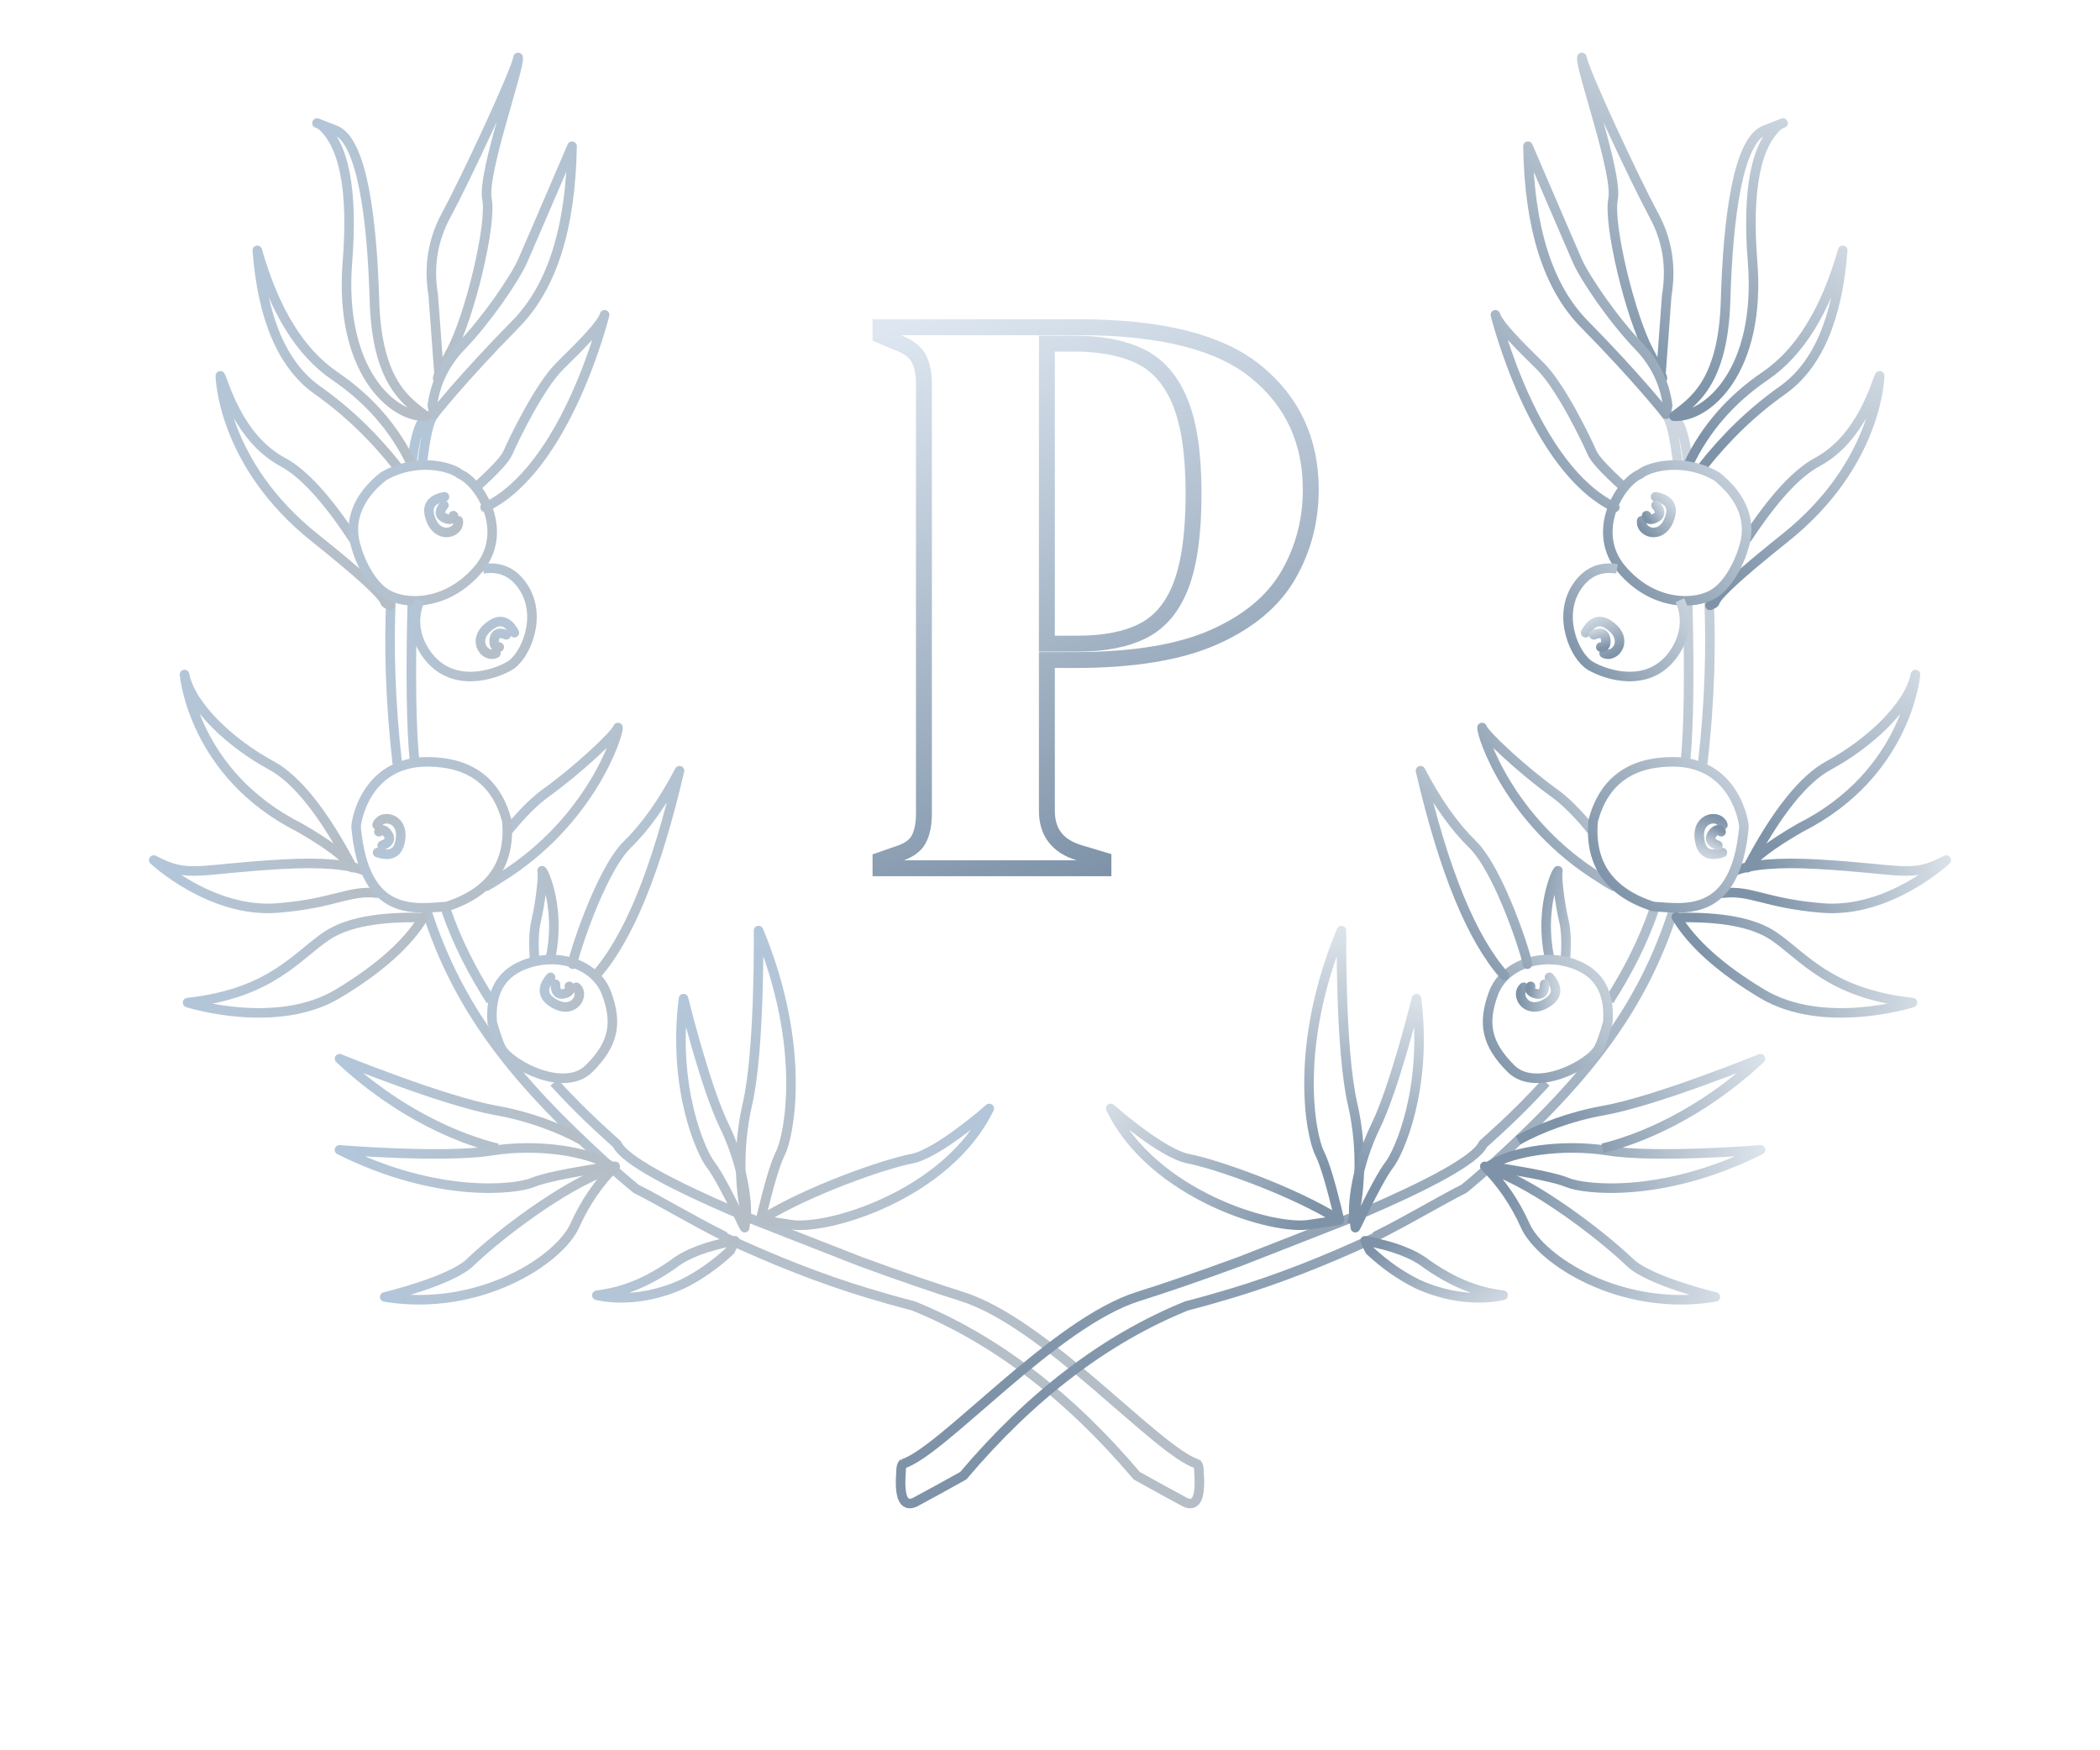 <?xml version="1.0" encoding="UTF-8"?>
<svg width="132px" height="110px" viewBox="0 0 132 110" version="1.1" xmlns="http://www.w3.org/2000/svg" xmlns:xlink="http://www.w3.org/1999/xlink">
    <title>Group 7</title>
    <defs>
        <linearGradient x1="32.789%" y1="-22.367%" x2="64.46%" y2="100%" id="linearGradient-1">
            <stop stop-color="#B3C7DB" offset="0%"></stop>
            <stop stop-color="#B5BEC6" offset="100%"></stop>
        </linearGradient>
        <linearGradient x1="36.933%" y1="-22.367%" x2="60.978%" y2="100%" id="linearGradient-2">
            <stop stop-color="#B3C7DB" offset="0%"></stop>
            <stop stop-color="#B5BEC6" offset="100%"></stop>
        </linearGradient>
        <linearGradient x1="13.027%" y1="-22.367%" x2="81.063%" y2="100%" id="linearGradient-3">
            <stop stop-color="#B3C7DB" offset="0%"></stop>
            <stop stop-color="#B5BEC6" offset="100%"></stop>
        </linearGradient>
        <linearGradient x1="47.944%" y1="-22.367%" x2="51.727%" y2="100%" id="linearGradient-4">
            <stop stop-color="#B3C7DB" offset="0%"></stop>
            <stop stop-color="#B5BEC6" offset="100%"></stop>
        </linearGradient>
        <linearGradient x1="-3.659%" y1="-22.367%" x2="95.082%" y2="100%" id="linearGradient-5">
            <stop stop-color="#B3C7DB" offset="0%"></stop>
            <stop stop-color="#B5BEC6" offset="100%"></stop>
        </linearGradient>
        <linearGradient x1="36.793%" y1="-22.367%" x2="61.096%" y2="100%" id="linearGradient-6">
            <stop stop-color="#B3C7DB" offset="0%"></stop>
            <stop stop-color="#B5BEC6" offset="100%"></stop>
        </linearGradient>
        <linearGradient x1="36.202%" y1="-22.367%" x2="61.592%" y2="100%" id="linearGradient-7">
            <stop stop-color="#B3C7DB" offset="0%"></stop>
            <stop stop-color="#B5BEC6" offset="100%"></stop>
        </linearGradient>
        <linearGradient x1="-9.513%" y1="1.329%" x2="100%" y2="83.628%" id="linearGradient-8">
            <stop stop-color="#B3C7DB" offset="0%"></stop>
            <stop stop-color="#B5BEC6" offset="100%"></stop>
        </linearGradient>
        <linearGradient x1="-9.513%" y1="3.672%" x2="100%" y2="82.009%" id="linearGradient-9">
            <stop stop-color="#B3C7DB" offset="0%"></stop>
            <stop stop-color="#B5BEC6" offset="100%"></stop>
        </linearGradient>
        <linearGradient x1="30.025%" y1="-22.367%" x2="66.782%" y2="100%" id="linearGradient-10">
            <stop stop-color="#B3C7DB" offset="0%"></stop>
            <stop stop-color="#B5BEC6" offset="100%"></stop>
        </linearGradient>
        <linearGradient x1="-9.513%" y1="41.015%" x2="100%" y2="56.208%" id="linearGradient-11">
            <stop stop-color="#B3C7DB" offset="0%"></stop>
            <stop stop-color="#B5BEC6" offset="100%"></stop>
        </linearGradient>
        <linearGradient x1="-9.513%" y1="43.708%" x2="100%" y2="54.347%" id="linearGradient-12">
            <stop stop-color="#B3C7DB" offset="0%"></stop>
            <stop stop-color="#B5BEC6" offset="100%"></stop>
        </linearGradient>
        <linearGradient x1="-9.513%" y1="-18.387%" x2="100%" y2="97.25%" id="linearGradient-13">
            <stop stop-color="#B3C7DB" offset="0%"></stop>
            <stop stop-color="#B5BEC6" offset="100%"></stop>
        </linearGradient>
        <linearGradient x1="-9.513%" y1="-7.611%" x2="100%" y2="89.805%" id="linearGradient-14">
            <stop stop-color="#B3C7DB" offset="0%"></stop>
            <stop stop-color="#B5BEC6" offset="100%"></stop>
        </linearGradient>
        <linearGradient x1="-9.513%" y1="-19.521%" x2="100%" y2="98.033%" id="linearGradient-15">
            <stop stop-color="#B3C7DB" offset="0%"></stop>
            <stop stop-color="#B5BEC6" offset="100%"></stop>
        </linearGradient>
        <linearGradient x1="-9.513%" y1="45.814%" x2="100%" y2="52.892%" id="linearGradient-16">
            <stop stop-color="#B3C7DB" offset="0%"></stop>
            <stop stop-color="#B5BEC6" offset="100%"></stop>
        </linearGradient>
        <linearGradient x1="-9.513%" y1="32.154%" x2="100%" y2="62.33%" id="linearGradient-17">
            <stop stop-color="#B3C7DB" offset="0%"></stop>
            <stop stop-color="#B5BEC6" offset="100%"></stop>
        </linearGradient>
        <linearGradient x1="-9.513%" y1="38.592%" x2="100%" y2="57.882%" id="linearGradient-18">
            <stop stop-color="#B3C7DB" offset="0%"></stop>
            <stop stop-color="#B5BEC6" offset="100%"></stop>
        </linearGradient>
        <linearGradient x1="-9.513%" y1="46.781%" x2="100%" y2="52.224%" id="linearGradient-19">
            <stop stop-color="#B3C7DB" offset="0%"></stop>
            <stop stop-color="#B5BEC6" offset="100%"></stop>
        </linearGradient>
        <linearGradient x1="-9.513%" y1="31.863%" x2="100%" y2="62.531%" id="linearGradient-20">
            <stop stop-color="#B3C7DB" offset="0%"></stop>
            <stop stop-color="#B5BEC6" offset="100%"></stop>
        </linearGradient>
        <linearGradient x1="-9.513%" y1="36.904%" x2="100%" y2="59.048%" id="linearGradient-21">
            <stop stop-color="#B3C7DB" offset="0%"></stop>
            <stop stop-color="#B5BEC6" offset="100%"></stop>
        </linearGradient>
        <linearGradient x1="-7.816%" y1="-22.367%" x2="98.574%" y2="100%" id="linearGradient-22">
            <stop stop-color="#B3C7DB" offset="0%"></stop>
            <stop stop-color="#B5BEC6" offset="100%"></stop>
        </linearGradient>
        <linearGradient x1="15.36%" y1="-22.367%" x2="79.103%" y2="100%" id="linearGradient-23">
            <stop stop-color="#B3C7DB" offset="0%"></stop>
            <stop stop-color="#B5BEC6" offset="100%"></stop>
        </linearGradient>
        <linearGradient x1="-9.513%" y1="-22.367%" x2="100%" y2="100%" id="linearGradient-24">
            <stop stop-color="#B3C7DB" offset="0%"></stop>
            <stop stop-color="#B5BEC6" offset="100%"></stop>
        </linearGradient>
        <linearGradient x1="15.07%" y1="-22.367%" x2="79.347%" y2="100%" id="linearGradient-25">
            <stop stop-color="#B3C7DB" offset="0%"></stop>
            <stop stop-color="#B5BEC6" offset="100%"></stop>
        </linearGradient>
        <linearGradient x1="-9.513%" y1="43.847%" x2="100%" y2="54.251%" id="linearGradient-26">
            <stop stop-color="#B3C7DB" offset="0%"></stop>
            <stop stop-color="#B5BEC6" offset="100%"></stop>
        </linearGradient>
        <linearGradient x1="32.789%" y1="-22.367%" x2="60.585%" y2="93.402%" id="linearGradient-27">
            <stop stop-color="#DCE3EA" offset="0%"></stop>
            <stop stop-color="#7E93A8" offset="100%"></stop>
        </linearGradient>
        <linearGradient x1="36.933%" y1="-22.367%" x2="58.037%" y2="93.402%" id="linearGradient-28">
            <stop stop-color="#DCE3EA" offset="0%"></stop>
            <stop stop-color="#7E93A8" offset="100%"></stop>
        </linearGradient>
        <linearGradient x1="13.027%" y1="-22.367%" x2="72.74%" y2="93.402%" id="linearGradient-29">
            <stop stop-color="#DCE3EA" offset="0%"></stop>
            <stop stop-color="#7E93A8" offset="100%"></stop>
        </linearGradient>
        <linearGradient x1="47.944%" y1="-22.367%" x2="51.264%" y2="93.402%" id="linearGradient-30">
            <stop stop-color="#DCE3EA" offset="0%"></stop>
            <stop stop-color="#7E93A8" offset="100%"></stop>
        </linearGradient>
        <linearGradient x1="-3.659%" y1="-22.367%" x2="83.003%" y2="93.402%" id="linearGradient-31">
            <stop stop-color="#DCE3EA" offset="0%"></stop>
            <stop stop-color="#7E93A8" offset="100%"></stop>
        </linearGradient>
        <linearGradient x1="36.793%" y1="-22.367%" x2="58.123%" y2="93.402%" id="linearGradient-32">
            <stop stop-color="#DCE3EA" offset="0%"></stop>
            <stop stop-color="#7E93A8" offset="100%"></stop>
        </linearGradient>
        <linearGradient x1="36.202%" y1="-22.367%" x2="58.486%" y2="93.402%" id="linearGradient-33">
            <stop stop-color="#DCE3EA" offset="0%"></stop>
            <stop stop-color="#7E93A8" offset="100%"></stop>
        </linearGradient>
        <linearGradient x1="-9.513%" y1="1.329%" x2="86.603%" y2="79.19%" id="linearGradient-34">
            <stop stop-color="#DCE3EA" offset="0%"></stop>
            <stop stop-color="#7E93A8" offset="100%"></stop>
        </linearGradient>
        <linearGradient x1="-9.513%" y1="3.672%" x2="86.603%" y2="77.785%" id="linearGradient-35">
            <stop stop-color="#DCE3EA" offset="0%"></stop>
            <stop stop-color="#7E93A8" offset="100%"></stop>
        </linearGradient>
        <linearGradient x1="30.025%" y1="-22.367%" x2="62.286%" y2="93.402%" id="linearGradient-36">
            <stop stop-color="#DCE3EA" offset="0%"></stop>
            <stop stop-color="#7E93A8" offset="100%"></stop>
        </linearGradient>
        <linearGradient x1="-9.513%" y1="41.015%" x2="86.603%" y2="55.389%" id="linearGradient-37">
            <stop stop-color="#DCE3EA" offset="0%"></stop>
            <stop stop-color="#7E93A8" offset="100%"></stop>
        </linearGradient>
        <linearGradient x1="-9.513%" y1="43.708%" x2="86.603%" y2="53.773%" id="linearGradient-38">
            <stop stop-color="#DCE3EA" offset="0%"></stop>
            <stop stop-color="#7E93A8" offset="100%"></stop>
        </linearGradient>
        <linearGradient x1="-9.513%" y1="-18.387%" x2="86.603%" y2="91.015%" id="linearGradient-39">
            <stop stop-color="#DCE3EA" offset="0%"></stop>
            <stop stop-color="#7E93A8" offset="100%"></stop>
        </linearGradient>
        <linearGradient x1="-9.513%" y1="-7.611%" x2="86.603%" y2="84.552%" id="linearGradient-40">
            <stop stop-color="#DCE3EA" offset="0%"></stop>
            <stop stop-color="#7E93A8" offset="100%"></stop>
        </linearGradient>
        <linearGradient x1="-9.513%" y1="-19.521%" x2="86.603%" y2="91.695%" id="linearGradient-41">
            <stop stop-color="#DCE3EA" offset="0%"></stop>
            <stop stop-color="#7E93A8" offset="100%"></stop>
        </linearGradient>
        <linearGradient x1="-9.513%" y1="45.814%" x2="86.603%" y2="52.511%" id="linearGradient-42">
            <stop stop-color="#DCE3EA" offset="0%"></stop>
            <stop stop-color="#7E93A8" offset="100%"></stop>
        </linearGradient>
        <linearGradient x1="-9.513%" y1="32.154%" x2="86.603%" y2="60.703%" id="linearGradient-43">
            <stop stop-color="#DCE3EA" offset="0%"></stop>
            <stop stop-color="#7E93A8" offset="100%"></stop>
        </linearGradient>
        <linearGradient x1="-9.513%" y1="38.592%" x2="86.603%" y2="56.842%" id="linearGradient-44">
            <stop stop-color="#DCE3EA" offset="0%"></stop>
            <stop stop-color="#7E93A8" offset="100%"></stop>
        </linearGradient>
        <linearGradient x1="-9.513%" y1="46.781%" x2="86.603%" y2="51.931%" id="linearGradient-45">
            <stop stop-color="#DCE3EA" offset="0%"></stop>
            <stop stop-color="#7E93A8" offset="100%"></stop>
        </linearGradient>
        <linearGradient x1="-9.513%" y1="31.863%" x2="86.603%" y2="60.878%" id="linearGradient-46">
            <stop stop-color="#DCE3EA" offset="0%"></stop>
            <stop stop-color="#7E93A8" offset="100%"></stop>
        </linearGradient>
        <linearGradient x1="-9.513%" y1="36.904%" x2="86.603%" y2="57.854%" id="linearGradient-47">
            <stop stop-color="#DCE3EA" offset="0%"></stop>
            <stop stop-color="#7E93A8" offset="100%"></stop>
        </linearGradient>
        <linearGradient x1="-7.816%" y1="-22.367%" x2="85.56%" y2="93.402%" id="linearGradient-48">
            <stop stop-color="#DCE3EA" offset="0%"></stop>
            <stop stop-color="#7E93A8" offset="100%"></stop>
        </linearGradient>
        <linearGradient x1="15.36%" y1="-22.367%" x2="71.305%" y2="93.402%" id="linearGradient-49">
            <stop stop-color="#DCE3EA" offset="0%"></stop>
            <stop stop-color="#7E93A8" offset="100%"></stop>
        </linearGradient>
        <linearGradient x1="-9.513%" y1="-22.367%" x2="86.603%" y2="93.402%" id="linearGradient-50">
            <stop stop-color="#DCE3EA" offset="0%"></stop>
            <stop stop-color="#7E93A8" offset="100%"></stop>
        </linearGradient>
        <linearGradient x1="15.07%" y1="-22.367%" x2="71.484%" y2="93.402%" id="linearGradient-51">
            <stop stop-color="#DCE3EA" offset="0%"></stop>
            <stop stop-color="#7E93A8" offset="100%"></stop>
        </linearGradient>
        <linearGradient x1="-9.513%" y1="43.847%" x2="86.603%" y2="53.69%" id="linearGradient-52">
            <stop stop-color="#DCE3EA" offset="0%"></stop>
            <stop stop-color="#7E93A8" offset="100%"></stop>
        </linearGradient>
        <linearGradient x1="29.49%" y1="-7.767%" x2="60.201%" y2="100%" id="linearGradient-53">
            <stop stop-color="#DEE7F1" offset="0%"></stop>
            <stop stop-color="#7D92A8" offset="100%"></stop>
        </linearGradient>
    </defs>
    <g id="PACKAGES" stroke="none" stroke-width="1" fill="none" fill-rule="evenodd">
        <g id="PLATINUM" transform="translate(-894, -167)">
            <g id="Group-7" transform="translate(895, 168)">
                <g id="Group-8-Copy" stroke-width="0.6">
                    <g id="Group-4" transform="translate(44.48, 53.896) rotate(10) translate(-44.48, -53.896) translate(7.824, 5.632)">
                        <path d="M60.964,89.343 C58.639,88.084 53.326,78.82 48.444,76.188 C47.056,75.439 44.931,74.222 42.588,72.805 L36.173,68.736 M35.48,68.271 C32.024,65.917 29.252,63.726 28.998,62.657 C28.762,62.311 27.392,60.625 25.854,58.095 M22.932,52.289 C22.158,50.336 21.532,48.212 21.237,46.009 M21.107,36.556 C21.298,34.494 21.885,31.232 22.868,26.771 M25.158,18.279 C25.684,16.66 26.1,15.737 26.405,15.51 C25.772,15.231 25.132,16.157 24.483,18.291 M21.602,26.262 C20.903,29.174 20.33,32.476 20.006,36.556 M20.055,45.98 C20.427,49.067 21.217,51.869 22.528,54.712 C22.845,55.4 23.193,56.09 23.572,56.788 C24.403,58.312 25.385,59.87 26.536,61.509 C27.46,62.825 28.547,64.327 29.64,65.638 C31.01,66.695 32.501,68.071 34.568,69.664 M34.483,69.672 C37.314,71.734 40.039,73.455 42.656,74.836 C43.496,75.281 44.39,75.732 45.345,76.188 C49.936,79.172 53.851,83.557 57.091,89.343 C58.071,90.172 58.962,90.912 59.763,91.565 C60.395,92.013 60.8,91.441 60.978,89.847 C60.978,89.847 61.077,89.445 60.934,89.288" id="Shape" stroke="url(#linearGradient-1)" stroke-linejoin="round" transform="translate(40.509, 53.587) rotate(-21) translate(-40.509, -53.587) "></path>
                        <path d="M10.008,19.671 L10.609,14.625 C10.658,12.794 11.238,11.202 12.349,9.848 C14.016,7.818 18.371,1.826 18.699,0.955 C18.699,1.62 15.08,7.674 15.08,9.313 C15.08,10.952 12.612,16.339 11.052,18.26 C10.011,19.541 9.663,20.011 10.008,19.671 Z" id="Path-13-Copy-2" stroke="url(#linearGradient-2)" stroke-linejoin="round" transform="translate(14.289, 10.366) rotate(-21) translate(-14.289, -10.366) "></path>
                        <path d="M10.668,20.833 C11.129,19.461 11.973,18.347 13.199,17.491 C15.038,16.207 17.299,13.969 17.976,12.993 C18.427,12.342 19.901,10.182 22.397,6.514 C21.34,11.535 19.471,14.965 16.792,16.803 C12.773,19.561 10.668,21.395 10.668,21.395 C10.668,21.395 10.668,21.208 10.668,20.833 Z" id="Path-14-Copy-2" stroke="url(#linearGradient-3)" stroke-linejoin="round" transform="translate(16.533, 13.955) rotate(-21) translate(-16.533, -13.955) "></path>
                        <path d="M6.89,5.247 C8.107,6.739 8.107,9.673 6.89,14.051 C5.065,20.618 7.801,24.202 9.897,24.502 C8.939,23.407 7.249,21.917 8.094,16.765 C8.939,11.613 9.253,6.737 7.725,5.763 C6.706,5.114 6.428,4.942 6.89,5.247 Z" id="Path-15-Copy-2" stroke="url(#linearGradient-4)" stroke-linejoin="round" transform="translate(8.094, 14.801) rotate(-21) translate(-8.094, -14.801) "></path>
                        <path d="M15.476,25.467 C16.767,24.685 17.532,24.12 17.771,23.774 C18.223,23.117 20.477,20.06 22.036,19.027 C23.595,17.995 25.114,16.974 25.398,16.413 C25.398,16.413 21.227,25.434 15.715,26.862" id="Path-16-Copy-2" stroke="url(#linearGradient-5)" stroke-linecap="round" stroke-linejoin="round" transform="translate(20.437, 21.637) rotate(-21) translate(-20.437, -21.637) "></path>
                        <path d="M10.435,28.133 C9.823,25.733 8.594,23.601 6.746,21.738 C4.899,19.875 3.808,16.984 3.474,13.064 C2.977,17.362 3.656,20.479 5.512,22.418 C7.099,24.075 8.45,25.994 9.566,28.175" id="Path-17-Copy-2" stroke="url(#linearGradient-6)" stroke-linecap="round" stroke-linejoin="round" transform="translate(6.876, 20.619) rotate(-21) translate(-6.876, -20.619) "></path>
                        <path d="M8.953,32.662 C7.815,29.893 6.677,28.044 5.539,27.116 C3.051,25.086 2.873,21.459 2.724,21.05 C2.724,21.05 1.74,26.461 6.62,32.188 C11.501,37.915 9.628,36.68 10.44,37.244" id="Path-18-Copy-2" stroke="url(#linearGradient-7)" stroke-linecap="round" stroke-linejoin="round" transform="translate(6.542, 29.147) rotate(-21) translate(-6.542, -29.147) "></path>
                        <path d="M22.394,46.883 C23.427,46.031 24.324,45.431 25.083,45.082 C27.402,44.015 30.143,42.282 30.33,41.905 C30.33,42.279 27.575,47.375 21.259,49.763 C20.948,49.898 20.633,50.016 20.316,50.117" id="Path-19-Copy-2" stroke="url(#linearGradient-8)" stroke-linecap="round" stroke-linejoin="round" transform="translate(25.323, 46.011) rotate(-21) translate(-25.323, -46.011) "></path>
                        <path d="M23.592,54.251 C24.376,53.541 25.033,53.064 25.563,52.821 C26.777,52.262 28.212,51.354 28.31,51.157 C28.31,51.337 27.098,53.595 24.347,54.933" id="Path-19-Copy-3" stroke="url(#linearGradient-9)" stroke-linecap="round" stroke-linejoin="round" transform="translate(25.951, 53.045) rotate(-62) translate(-25.951, -53.045) "></path>
                        <path d="M11.393,53.861 C10.28,50.158 9.016,47.729 7.601,46.572 C5.479,44.837 3.348,42.03 3.348,39.933 C3.348,39.933 2.657,46.162 8.627,50.771 C10.196,52.133 11.118,53.163 11.393,53.861 Z" id="Path-20-Copy-2" stroke="url(#linearGradient-10)" stroke-linecap="round" stroke-linejoin="round" transform="translate(7.358, 46.897) rotate(-21) translate(-7.358, -46.897) "></path>
                        <path d="M14.563,54.298 C13.616,53.693 11.951,53.225 9.569,52.897 C4.197,52.155 3.594,52.665 1.638,51.092 C1.638,51.092 4.502,55.07 8.717,55.539 C12.317,55.94 13.341,55.259 15.052,55.818" id="Path-21-Copy-2" stroke="url(#linearGradient-11)" stroke-linecap="round" stroke-linejoin="round" transform="translate(8.345, 53.455) rotate(-21) translate(-8.345, -53.455) "></path>
                        <path d="M19.73,56.933 C17.001,56.329 14.943,56.316 13.556,56.896 C11.476,57.764 9.425,59.795 4.162,59.348 C4.162,59.348 9.284,62.157 13.556,60.6 C16.404,59.562 18.473,58.327 19.763,56.896 L19.73,56.933 Z" id="Path-22-Copy-2" stroke="url(#linearGradient-12)" stroke-linecap="round" stroke-linejoin="round" transform="translate(11.962, 58.77) rotate(-21) translate(-11.962, -58.77) "></path>
                        <path d="M10.045,30.689 C10.045,30.504 9.446,28.125 12.541,26.504 C14.811,25.708 16.851,26.701 17.312,27.283 C18.456,28.061 19.692,31.439 17.312,33.354 C14.932,35.269 12.352,34.721 11.326,33.778 C10.3,32.834 10.045,30.875 10.045,30.689 Z" id="Path-23-Copy-2" stroke="url(#linearGradient-13)" transform="translate(14.335, 30.423) rotate(-21) translate(-14.335, -30.423) "></path>
                        <path d="M19.698,32.235 C20.791,32.272 21.549,32.815 21.974,33.864 C22.803,35.91 21.263,38.149 20.181,38.535 C19.1,38.92 16.312,39.274 15.191,36.819 C14.596,35.514 14.816,34.267 15.439,33.417" id="Path-24-Copy-2" stroke="url(#linearGradient-14)" transform="translate(18.526, 35.522) rotate(-21) translate(-18.526, -35.522) "></path>
                        <path d="M18.232,53.632 C16.25,53.381 12.996,53.381 13.579,47.66 C13.579,47.459 14.888,43.694 18.792,44.48 C21.394,45.005 22.782,46.53 22.958,49.057 C22.687,51.755 21.112,53.28 18.232,53.632 Z" id="Path-25-Copy-2" stroke="url(#linearGradient-15)" transform="translate(18.234, 49.002) rotate(-21) translate(-18.234, -49.002) "></path>
                        <path d="M35.565,71.758 C34.187,72.311 32.921,73.124 31.765,74.195 C30.031,75.801 24.109,76.869 19.019,73.653 C19.019,73.653 23.241,74.364 24.824,73.748 C26.408,73.132 31.086,71.758 34.623,71.758 C34.623,71.758 34.937,71.758 35.565,71.758 Z" id="Path-26-Copy-2" stroke="url(#linearGradient-16)" stroke-linejoin="round" transform="translate(27.292, 73.748) rotate(-33) translate(-27.292, -73.748) "></path>
                        <path d="M31.851,72.348 C29.404,71.72 27.822,71.406 27.105,71.406 C26.029,71.406 21.243,70.064 16.734,64.774 C16.734,64.774 22.551,67.825 25.515,68.561 C28.479,69.297 31.059,71.024 31.851,72.137 C31.851,72.137 31.921,72.22 32.061,72.386 L31.851,72.348 Z" id="Path-27-Copy-4" stroke="url(#linearGradient-17)" stroke-linejoin="round" transform="translate(24.398, 68.58) rotate(-33) translate(-24.398, -68.58) "></path>
                        <path d="M25.084,68.263 C22.824,67.626 19.012,65.955 15.363,62.288 C15.363,62.288 21.819,65.188 25.109,65.888 C27.172,66.327 29.068,67.137 30.411,67.941" id="Path-27-Copy-6" stroke="url(#linearGradient-18)" stroke-linejoin="round" transform="translate(22.887, 65.275) rotate(-12) translate(-22.887, -65.275) "></path>
                        <path d="M56.323,64.748 C54.589,66.355 46.898,68.444 41.809,65.229 C41.809,65.229 46.03,65.94 47.614,65.323 C49.197,64.707 54.178,63.559 57.716,63.559 L56.323,64.748 Z" id="Path" stroke="url(#linearGradient-19)" stroke-linejoin="round" transform="translate(49.762, 65.236) scale(-1, 1) rotate(42) translate(-49.762, -65.236) "></path>
                        <path d="M48.8,64.82 C46.632,64.289 45.196,64.024 44.491,64.024 C43.262,64.024 37.795,62.491 32.644,56.448 C32.644,56.448 39.289,59.933 42.674,60.774 C45.547,61.487 48.105,63.016 49.366,64.239" id="Path" stroke="url(#linearGradient-20)" stroke-linejoin="round" transform="translate(41.005, 60.634) scale(-1, 1) rotate(73) translate(-41.005, -60.634) "></path>
                        <path d="M45.355,66.087 C43.166,65.606 41.751,65.366 41.109,65.366 C40.146,65.366 35.866,64.337 31.832,60.284 C31.832,60.284 37.035,62.621 39.686,63.185 C42.338,63.749 44.646,65.073 45.355,65.926 C45.355,65.926 45.417,65.989 45.542,66.116 L45.355,66.087 Z" id="Path-27-Copy-7" stroke="url(#linearGradient-21)" stroke-linejoin="round" transform="translate(38.687, 63.2) rotate(42) translate(-38.687, -63.2) "></path>
                        <path d="M23.91,58.623 C24.121,56.823 24.981,55.771 26.488,55.467 C28.749,55.012 31.005,56.263 31.316,58.223 C31.627,60.183 31.158,61.405 29.331,62.638 C27.503,63.871 24.487,61.433 24.156,60.321 C24.062,60.021 23.98,59.455 23.91,58.623 Z" id="Path-28-Copy" stroke="url(#linearGradient-22)" transform="translate(27.658, 59.176) rotate(-21) translate(-27.658, -59.176) "></path>
                        <path d="M15.688,28.026 C14.77,28.017 14.404,28.453 14.591,29.335 C14.873,30.658 16.253,30.384 16.253,29.665" id="Path-29-Copy-5" stroke="url(#linearGradient-23)" stroke-linecap="round" stroke-linejoin="round" transform="translate(15.398, 29.146) rotate(-21) translate(-15.398, -29.146) "></path>
                        <path d="M20.319,35.002 C19.4,34.993 19.034,35.429 19.222,36.311 C19.503,37.634 20.883,37.36 20.883,36.642" id="Path-29-Copy-6" stroke="url(#linearGradient-23)" stroke-linecap="round" stroke-linejoin="round" transform="translate(20.029, 36.122) rotate(51) translate(-20.029, -36.122) "></path>
                        <path d="M15.746,48.557 C14.828,48.548 14.462,48.985 14.65,49.866 C14.931,51.189 16.311,50.915 16.311,50.197" id="Path-29-Copy-7" stroke="url(#linearGradient-23)" stroke-linecap="round" stroke-linejoin="round" transform="translate(15.456, 49.677) rotate(188) translate(-15.456, -49.677) "></path>
                        <path d="M28.195,56.273 C27.276,56.264 26.91,56.701 27.098,57.582 C27.379,58.905 28.759,58.631 28.759,57.913" id="Path-29-Copy-8" stroke="url(#linearGradient-23)" stroke-linecap="round" stroke-linejoin="round" transform="translate(27.905, 57.393) rotate(300) translate(-27.905, -57.393) "></path>
                        <path d="M15.492,28.467 C15.133,28.756 15.081,29.008 15.335,29.224 C15.715,29.547 15.951,29.375 15.951,29.224" id="Path-30-Copy-5" stroke="url(#linearGradient-24)" stroke-linecap="round" stroke-linejoin="round" transform="translate(15.564, 28.937) rotate(-21) translate(-15.564, -28.937) "></path>
                        <path d="M20.206,35.745 C19.847,36.034 19.795,36.286 20.049,36.501 C20.429,36.824 20.665,36.652 20.665,36.501" id="Path-30-Copy-6" stroke="url(#linearGradient-24)" stroke-linecap="round" stroke-linejoin="round" transform="translate(20.278, 36.215) rotate(51) translate(-20.278, -36.215) "></path>
                        <path d="M15.138,49.309 C14.78,49.598 14.728,49.85 14.981,50.065 C15.362,50.389 15.598,50.217 15.598,50.065" id="Path-30-Copy-7" stroke="url(#linearGradient-24)" stroke-linecap="round" stroke-linejoin="round" transform="translate(15.211, 49.779) rotate(188) translate(-15.211, -49.779) "></path>
                        <path d="M27.83,56.657 C27.472,56.946 27.42,57.198 27.673,57.413 C28.054,57.736 28.29,57.564 28.29,57.413" id="Path-30-Copy-8" stroke="url(#linearGradient-24)" stroke-linecap="round" stroke-linejoin="round" transform="translate(27.902, 57.127) rotate(300) translate(-27.902, -57.127) "></path>
                        <path d="M26.276,54.249 C26.276,53.992 29.074,48.84 31.095,47.514 C32.442,46.629 33.806,45.323 35.188,43.594 C32.563,49.47 30.019,53.347 27.556,55.226" id="Path-31-Copy" stroke="url(#linearGradient-25)" stroke-linecap="round" stroke-linejoin="round" transform="translate(30.732, 49.41) rotate(-21) translate(-30.732, -49.41) "></path>
                        <path d="M42.097,72.628 C40.478,73.372 39.134,73.713 38.065,73.651 C35.425,73.651 33.954,74.321 33.023,74.802 C33.023,74.802 34.613,72.878 37.846,72.291 C38.991,72.111 40.209,72.111 41.5,72.291 L42.097,72.628 Z" id="Path-33-Copy" stroke="url(#linearGradient-26)" stroke-linecap="round" stroke-linejoin="round" transform="translate(37.56, 73.479) scale(1, -1) rotate(45) translate(-37.56, -73.479) "></path>
                    </g>
                    <g id="Group-4-Copy" transform="translate(85.52, 53.896) scale(-1, 1) rotate(10) translate(-85.52, -53.896) translate(48.863, 5.632)">
                        <path d="M60.964,89.343 C58.639,88.084 53.326,78.82 48.444,76.188 C47.056,75.439 44.931,74.222 42.588,72.805 L36.173,68.736 M35.48,68.271 C32.024,65.917 29.252,63.726 28.998,62.657 C28.762,62.311 27.392,60.625 25.854,58.095 M22.932,52.289 C22.158,50.336 21.532,48.212 21.237,46.009 M21.107,36.556 C21.298,34.494 21.885,31.232 22.868,26.771 M25.158,18.279 C25.684,16.66 26.1,15.737 26.405,15.51 C25.772,15.231 25.132,16.157 24.483,18.291 M21.602,26.262 C20.903,29.174 20.33,32.476 20.006,36.556 M20.055,45.98 C20.427,49.067 21.217,51.869 22.528,54.712 C22.845,55.4 23.193,56.09 23.572,56.788 C24.403,58.312 25.385,59.87 26.536,61.509 C27.46,62.825 28.547,64.327 29.64,65.638 C31.01,66.695 32.501,68.071 34.568,69.664 M34.483,69.672 C37.314,71.734 40.039,73.455 42.656,74.836 C43.496,75.281 44.39,75.732 45.345,76.188 C49.936,79.172 53.851,83.557 57.091,89.343 C58.071,90.172 58.962,90.912 59.763,91.565 C60.395,92.013 60.8,91.441 60.978,89.847 C60.978,89.847 61.077,89.445 60.934,89.288" id="Shape" stroke="url(#linearGradient-27)" stroke-linejoin="round" transform="translate(40.509, 53.587) rotate(-21) translate(-40.509, -53.587) "></path>
                        <path d="M10.008,19.671 L10.609,14.625 C10.658,12.794 11.238,11.202 12.349,9.848 C14.016,7.818 18.371,1.826 18.699,0.955 C18.699,1.62 15.08,7.674 15.08,9.313 C15.08,10.952 12.612,16.339 11.052,18.26 C10.011,19.541 9.663,20.011 10.008,19.671 Z" id="Path-13-Copy-2" stroke="url(#linearGradient-28)" stroke-linejoin="round" transform="translate(14.289, 10.366) rotate(-21) translate(-14.289, -10.366) "></path>
                        <path d="M10.668,20.833 C11.129,19.461 11.973,18.347 13.199,17.491 C15.038,16.207 17.299,13.969 17.976,12.993 C18.427,12.342 19.901,10.182 22.397,6.514 C21.34,11.535 19.471,14.965 16.792,16.803 C12.773,19.561 10.668,21.395 10.668,21.395 C10.668,21.395 10.668,21.208 10.668,20.833 Z" id="Path-14-Copy-2" stroke="url(#linearGradient-29)" stroke-linejoin="round" transform="translate(16.533, 13.955) rotate(-21) translate(-16.533, -13.955) "></path>
                        <path d="M6.89,5.247 C8.107,6.739 8.107,9.673 6.89,14.051 C5.065,20.618 7.801,24.202 9.897,24.502 C8.939,23.407 7.249,21.917 8.094,16.765 C8.939,11.613 9.253,6.737 7.725,5.763 C6.706,5.114 6.428,4.942 6.89,5.247 Z" id="Path-15-Copy-2" stroke="url(#linearGradient-30)" stroke-linejoin="round" transform="translate(8.094, 14.801) rotate(-21) translate(-8.094, -14.801) "></path>
                        <path d="M15.476,25.467 C16.767,24.685 17.532,24.12 17.771,23.774 C18.223,23.117 20.477,20.06 22.036,19.027 C23.595,17.995 25.114,16.974 25.398,16.413 C25.398,16.413 21.227,25.434 15.715,26.862" id="Path-16-Copy-2" stroke="url(#linearGradient-31)" stroke-linecap="round" stroke-linejoin="round" transform="translate(20.437, 21.637) rotate(-21) translate(-20.437, -21.637) "></path>
                        <path d="M10.435,28.133 C9.823,25.733 8.594,23.601 6.746,21.738 C4.899,19.875 3.808,16.984 3.474,13.064 C2.977,17.362 3.656,20.479 5.512,22.418 C7.099,24.075 8.45,25.994 9.566,28.175" id="Path-17-Copy-2" stroke="url(#linearGradient-32)" stroke-linecap="round" stroke-linejoin="round" transform="translate(6.876, 20.619) rotate(-21) translate(-6.876, -20.619) "></path>
                        <path d="M8.953,32.662 C7.815,29.893 6.677,28.044 5.539,27.116 C3.051,25.086 2.873,21.459 2.724,21.05 C2.724,21.05 1.74,26.461 6.62,32.188 C11.501,37.915 9.628,36.68 10.44,37.244" id="Path-18-Copy-2" stroke="url(#linearGradient-33)" stroke-linecap="round" stroke-linejoin="round" transform="translate(6.542, 29.147) rotate(-21) translate(-6.542, -29.147) "></path>
                        <path d="M22.394,46.883 C23.427,46.031 24.324,45.431 25.083,45.082 C27.402,44.015 30.143,42.282 30.33,41.905 C30.33,42.279 27.575,47.375 21.259,49.763 C20.948,49.898 20.633,50.016 20.316,50.117" id="Path-19-Copy-2" stroke="url(#linearGradient-34)" stroke-linecap="round" stroke-linejoin="round" transform="translate(25.323, 46.011) rotate(-21) translate(-25.323, -46.011) "></path>
                        <path d="M23.592,54.251 C24.376,53.541 25.033,53.064 25.563,52.821 C26.777,52.262 28.212,51.354 28.31,51.157 C28.31,51.337 27.098,53.595 24.347,54.933" id="Path-19-Copy-3" stroke="url(#linearGradient-35)" stroke-linecap="round" stroke-linejoin="round" transform="translate(25.951, 53.045) rotate(-62) translate(-25.951, -53.045) "></path>
                        <path d="M11.393,53.861 C10.28,50.158 9.016,47.729 7.601,46.572 C5.479,44.837 3.348,42.03 3.348,39.933 C3.348,39.933 2.657,46.162 8.627,50.771 C10.196,52.133 11.118,53.163 11.393,53.861 Z" id="Path-20-Copy-2" stroke="url(#linearGradient-36)" stroke-linecap="round" stroke-linejoin="round" transform="translate(7.358, 46.897) rotate(-21) translate(-7.358, -46.897) "></path>
                        <path d="M14.563,54.298 C13.616,53.693 11.951,53.225 9.569,52.897 C4.197,52.155 3.594,52.665 1.638,51.092 C1.638,51.092 4.502,55.07 8.717,55.539 C12.317,55.94 13.341,55.259 15.052,55.818" id="Path-21-Copy-2" stroke="url(#linearGradient-37)" stroke-linecap="round" stroke-linejoin="round" transform="translate(8.345, 53.455) rotate(-21) translate(-8.345, -53.455) "></path>
                        <path d="M19.73,56.933 C17.001,56.329 14.943,56.316 13.556,56.896 C11.476,57.764 9.425,59.795 4.162,59.348 C4.162,59.348 9.284,62.157 13.556,60.6 C16.404,59.562 18.473,58.327 19.763,56.896 L19.73,56.933 Z" id="Path-22-Copy-2" stroke="url(#linearGradient-38)" stroke-linecap="round" stroke-linejoin="round" transform="translate(11.962, 58.77) rotate(-21) translate(-11.962, -58.77) "></path>
                        <path d="M10.045,30.689 C10.045,30.504 9.446,28.125 12.541,26.504 C14.811,25.708 16.851,26.701 17.312,27.283 C18.456,28.061 19.692,31.439 17.312,33.354 C14.932,35.269 12.352,34.721 11.326,33.778 C10.3,32.834 10.045,30.875 10.045,30.689 Z" id="Path-23-Copy-2" stroke="url(#linearGradient-39)" transform="translate(14.335, 30.423) rotate(-21) translate(-14.335, -30.423) "></path>
                        <path d="M19.698,32.235 C20.791,32.272 21.549,32.815 21.974,33.864 C22.803,35.91 21.263,38.149 20.181,38.535 C19.1,38.92 16.312,39.274 15.191,36.819 C14.596,35.514 14.816,34.267 15.439,33.417" id="Path-24-Copy-2" stroke="url(#linearGradient-40)" transform="translate(18.526, 35.522) rotate(-21) translate(-18.526, -35.522) "></path>
                        <path d="M18.232,53.632 C16.25,53.381 12.996,53.381 13.579,47.66 C13.579,47.459 14.888,43.694 18.792,44.48 C21.394,45.005 22.782,46.53 22.958,49.057 C22.687,51.755 21.112,53.28 18.232,53.632 Z" id="Path-25-Copy-2" stroke="url(#linearGradient-41)" transform="translate(18.234, 49.002) rotate(-21) translate(-18.234, -49.002) "></path>
                        <path d="M35.565,71.758 C34.187,72.311 32.921,73.124 31.765,74.195 C30.031,75.801 24.109,76.869 19.019,73.653 C19.019,73.653 23.241,74.364 24.824,73.748 C26.408,73.132 31.086,71.758 34.623,71.758 C34.623,71.758 34.937,71.758 35.565,71.758 Z" id="Path-26-Copy-2" stroke="url(#linearGradient-42)" stroke-linejoin="round" transform="translate(27.292, 73.748) rotate(-33) translate(-27.292, -73.748) "></path>
                        <path d="M31.851,72.348 C29.404,71.72 27.822,71.406 27.105,71.406 C26.029,71.406 21.243,70.064 16.734,64.774 C16.734,64.774 22.551,67.825 25.515,68.561 C28.479,69.297 31.059,71.024 31.851,72.137 C31.851,72.137 31.921,72.22 32.061,72.386 L31.851,72.348 Z" id="Path-27-Copy-4" stroke="url(#linearGradient-43)" stroke-linejoin="round" transform="translate(24.398, 68.58) rotate(-33) translate(-24.398, -68.58) "></path>
                        <path d="M25.084,68.263 C22.824,67.626 19.012,65.955 15.363,62.288 C15.363,62.288 21.819,65.188 25.109,65.888 C27.172,66.327 29.068,67.137 30.411,67.941" id="Path-27-Copy-6" stroke="url(#linearGradient-44)" stroke-linejoin="round" transform="translate(22.887, 65.275) rotate(-12) translate(-22.887, -65.275) "></path>
                        <path d="M56.323,64.748 C54.589,66.355 46.898,68.444 41.809,65.229 C41.809,65.229 46.03,65.94 47.614,65.323 C49.197,64.707 54.178,63.559 57.716,63.559 L56.323,64.748 Z" id="Path" stroke="url(#linearGradient-45)" stroke-linejoin="round" transform="translate(49.762, 65.236) scale(-1, 1) rotate(42) translate(-49.762, -65.236) "></path>
                        <path d="M48.8,64.82 C46.632,64.289 45.196,64.024 44.491,64.024 C43.262,64.024 37.795,62.491 32.644,56.448 C32.644,56.448 39.289,59.933 42.674,60.774 C45.547,61.487 48.105,63.016 49.366,64.239" id="Path" stroke="url(#linearGradient-46)" stroke-linejoin="round" transform="translate(41.005, 60.634) scale(-1, 1) rotate(73) translate(-41.005, -60.634) "></path>
                        <path d="M45.355,66.087 C43.166,65.606 41.751,65.366 41.109,65.366 C40.146,65.366 35.866,64.337 31.832,60.284 C31.832,60.284 37.035,62.621 39.686,63.185 C42.338,63.749 44.646,65.073 45.355,65.926 C45.355,65.926 45.417,65.989 45.542,66.116 L45.355,66.087 Z" id="Path-27-Copy-7" stroke="url(#linearGradient-47)" stroke-linejoin="round" transform="translate(38.687, 63.2) rotate(42) translate(-38.687, -63.2) "></path>
                        <path d="M23.91,58.623 C24.121,56.823 24.981,55.771 26.488,55.467 C28.749,55.012 31.005,56.263 31.316,58.223 C31.627,60.183 31.158,61.405 29.331,62.638 C27.503,63.871 24.487,61.433 24.156,60.321 C24.062,60.021 23.98,59.455 23.91,58.623 Z" id="Path-28-Copy" stroke="url(#linearGradient-48)" transform="translate(27.658, 59.176) rotate(-21) translate(-27.658, -59.176) "></path>
                        <path d="M15.688,28.026 C14.77,28.017 14.404,28.453 14.591,29.335 C14.873,30.658 16.253,30.384 16.253,29.665" id="Path-29-Copy-5" stroke="url(#linearGradient-49)" stroke-linecap="round" stroke-linejoin="round" transform="translate(15.398, 29.146) rotate(-21) translate(-15.398, -29.146) "></path>
                        <path d="M20.319,35.002 C19.4,34.993 19.034,35.429 19.222,36.311 C19.503,37.634 20.883,37.36 20.883,36.642" id="Path-29-Copy-6" stroke="url(#linearGradient-49)" stroke-linecap="round" stroke-linejoin="round" transform="translate(20.029, 36.122) rotate(51) translate(-20.029, -36.122) "></path>
                        <path d="M15.746,48.557 C14.828,48.548 14.462,48.985 14.65,49.866 C14.931,51.189 16.311,50.915 16.311,50.197" id="Path-29-Copy-7" stroke="url(#linearGradient-49)" stroke-linecap="round" stroke-linejoin="round" transform="translate(15.456, 49.677) rotate(188) translate(-15.456, -49.677) "></path>
                        <path d="M28.195,56.273 C27.276,56.264 26.91,56.701 27.098,57.582 C27.379,58.905 28.759,58.631 28.759,57.913" id="Path-29-Copy-8" stroke="url(#linearGradient-49)" stroke-linecap="round" stroke-linejoin="round" transform="translate(27.905, 57.393) rotate(300) translate(-27.905, -57.393) "></path>
                        <path d="M15.492,28.467 C15.133,28.756 15.081,29.008 15.335,29.224 C15.715,29.547 15.951,29.375 15.951,29.224" id="Path-30-Copy-5" stroke="url(#linearGradient-50)" stroke-linecap="round" stroke-linejoin="round" transform="translate(15.564, 28.937) rotate(-21) translate(-15.564, -28.937) "></path>
                        <path d="M20.206,35.745 C19.847,36.034 19.795,36.286 20.049,36.501 C20.429,36.824 20.665,36.652 20.665,36.501" id="Path-30-Copy-6" stroke="url(#linearGradient-50)" stroke-linecap="round" stroke-linejoin="round" transform="translate(20.278, 36.215) rotate(51) translate(-20.278, -36.215) "></path>
                        <path d="M15.138,49.309 C14.78,49.598 14.728,49.85 14.981,50.065 C15.362,50.389 15.598,50.217 15.598,50.065" id="Path-30-Copy-7" stroke="url(#linearGradient-50)" stroke-linecap="round" stroke-linejoin="round" transform="translate(15.211, 49.779) rotate(188) translate(-15.211, -49.779) "></path>
                        <path d="M27.83,56.657 C27.472,56.946 27.42,57.198 27.673,57.413 C28.054,57.736 28.29,57.564 28.29,57.413" id="Path-30-Copy-8" stroke="url(#linearGradient-50)" stroke-linecap="round" stroke-linejoin="round" transform="translate(27.902, 57.127) rotate(300) translate(-27.902, -57.127) "></path>
                        <path d="M26.276,54.249 C26.276,53.992 29.074,48.84 31.095,47.514 C32.442,46.629 33.806,45.323 35.188,43.594 C32.563,49.47 30.019,53.347 27.556,55.226" id="Path-31-Copy" stroke="url(#linearGradient-51)" stroke-linecap="round" stroke-linejoin="round" transform="translate(30.732, 49.41) rotate(-21) translate(-30.732, -49.41) "></path>
                        <path d="M42.097,72.628 C40.478,73.372 39.134,73.713 38.065,73.651 C35.425,73.651 33.954,74.321 33.023,74.802 C33.023,74.802 34.613,72.878 37.846,72.291 C38.991,72.111 40.209,72.111 41.5,72.291 L42.097,72.628 Z" id="Path-33-Copy" stroke="url(#linearGradient-52)" stroke-linecap="round" stroke-linejoin="round" transform="translate(37.56, 73.479) scale(1, -1) rotate(45) translate(-37.56, -73.479) "></path>
                    </g>
                </g>
                <path d="M68.358,53.566 L68.358,53.051 L66.813,52.587 C65.473,52.175 64.804,51.3 64.804,49.96 L64.804,49.96 L64.804,40.481 L66.555,40.481 C70.23,40.481 73.149,40.001 75.313,39.039 C77.476,38.077 79.03,36.781 79.975,35.15 C80.919,33.518 81.391,31.724 81.391,29.766 C81.391,26.71 80.249,24.245 77.966,22.374 C75.682,20.502 71.981,19.566 66.864,19.566 L66.864,19.566 L54.346,19.566 L54.346,20.081 L55.325,20.493 C56.012,20.734 56.475,21.06 56.716,21.472 C56.956,21.884 57.076,22.434 57.076,23.121 L57.076,23.121 L57.076,50.115 C57.076,50.802 56.965,51.351 56.741,51.763 C56.518,52.175 56.063,52.484 55.376,52.69 L55.376,52.69 L54.346,53.051 L54.346,53.566 L68.358,53.566 Z M66.761,39.451 L64.804,39.451 L64.804,20.596 L66.555,20.596 C68.204,20.596 69.577,20.863 70.676,21.395 C71.775,21.927 72.608,22.88 73.175,24.254 C73.741,25.628 74.025,27.551 74.025,30.024 C74.025,32.462 73.767,34.368 73.252,35.742 C72.737,37.116 71.947,38.077 70.882,38.627 C69.818,39.176 68.444,39.451 66.761,39.451 L66.761,39.451 Z" id="P" stroke="url(#linearGradient-53)" fill-rule="nonzero"></path>
            </g>
        </g>
    </g>
</svg>